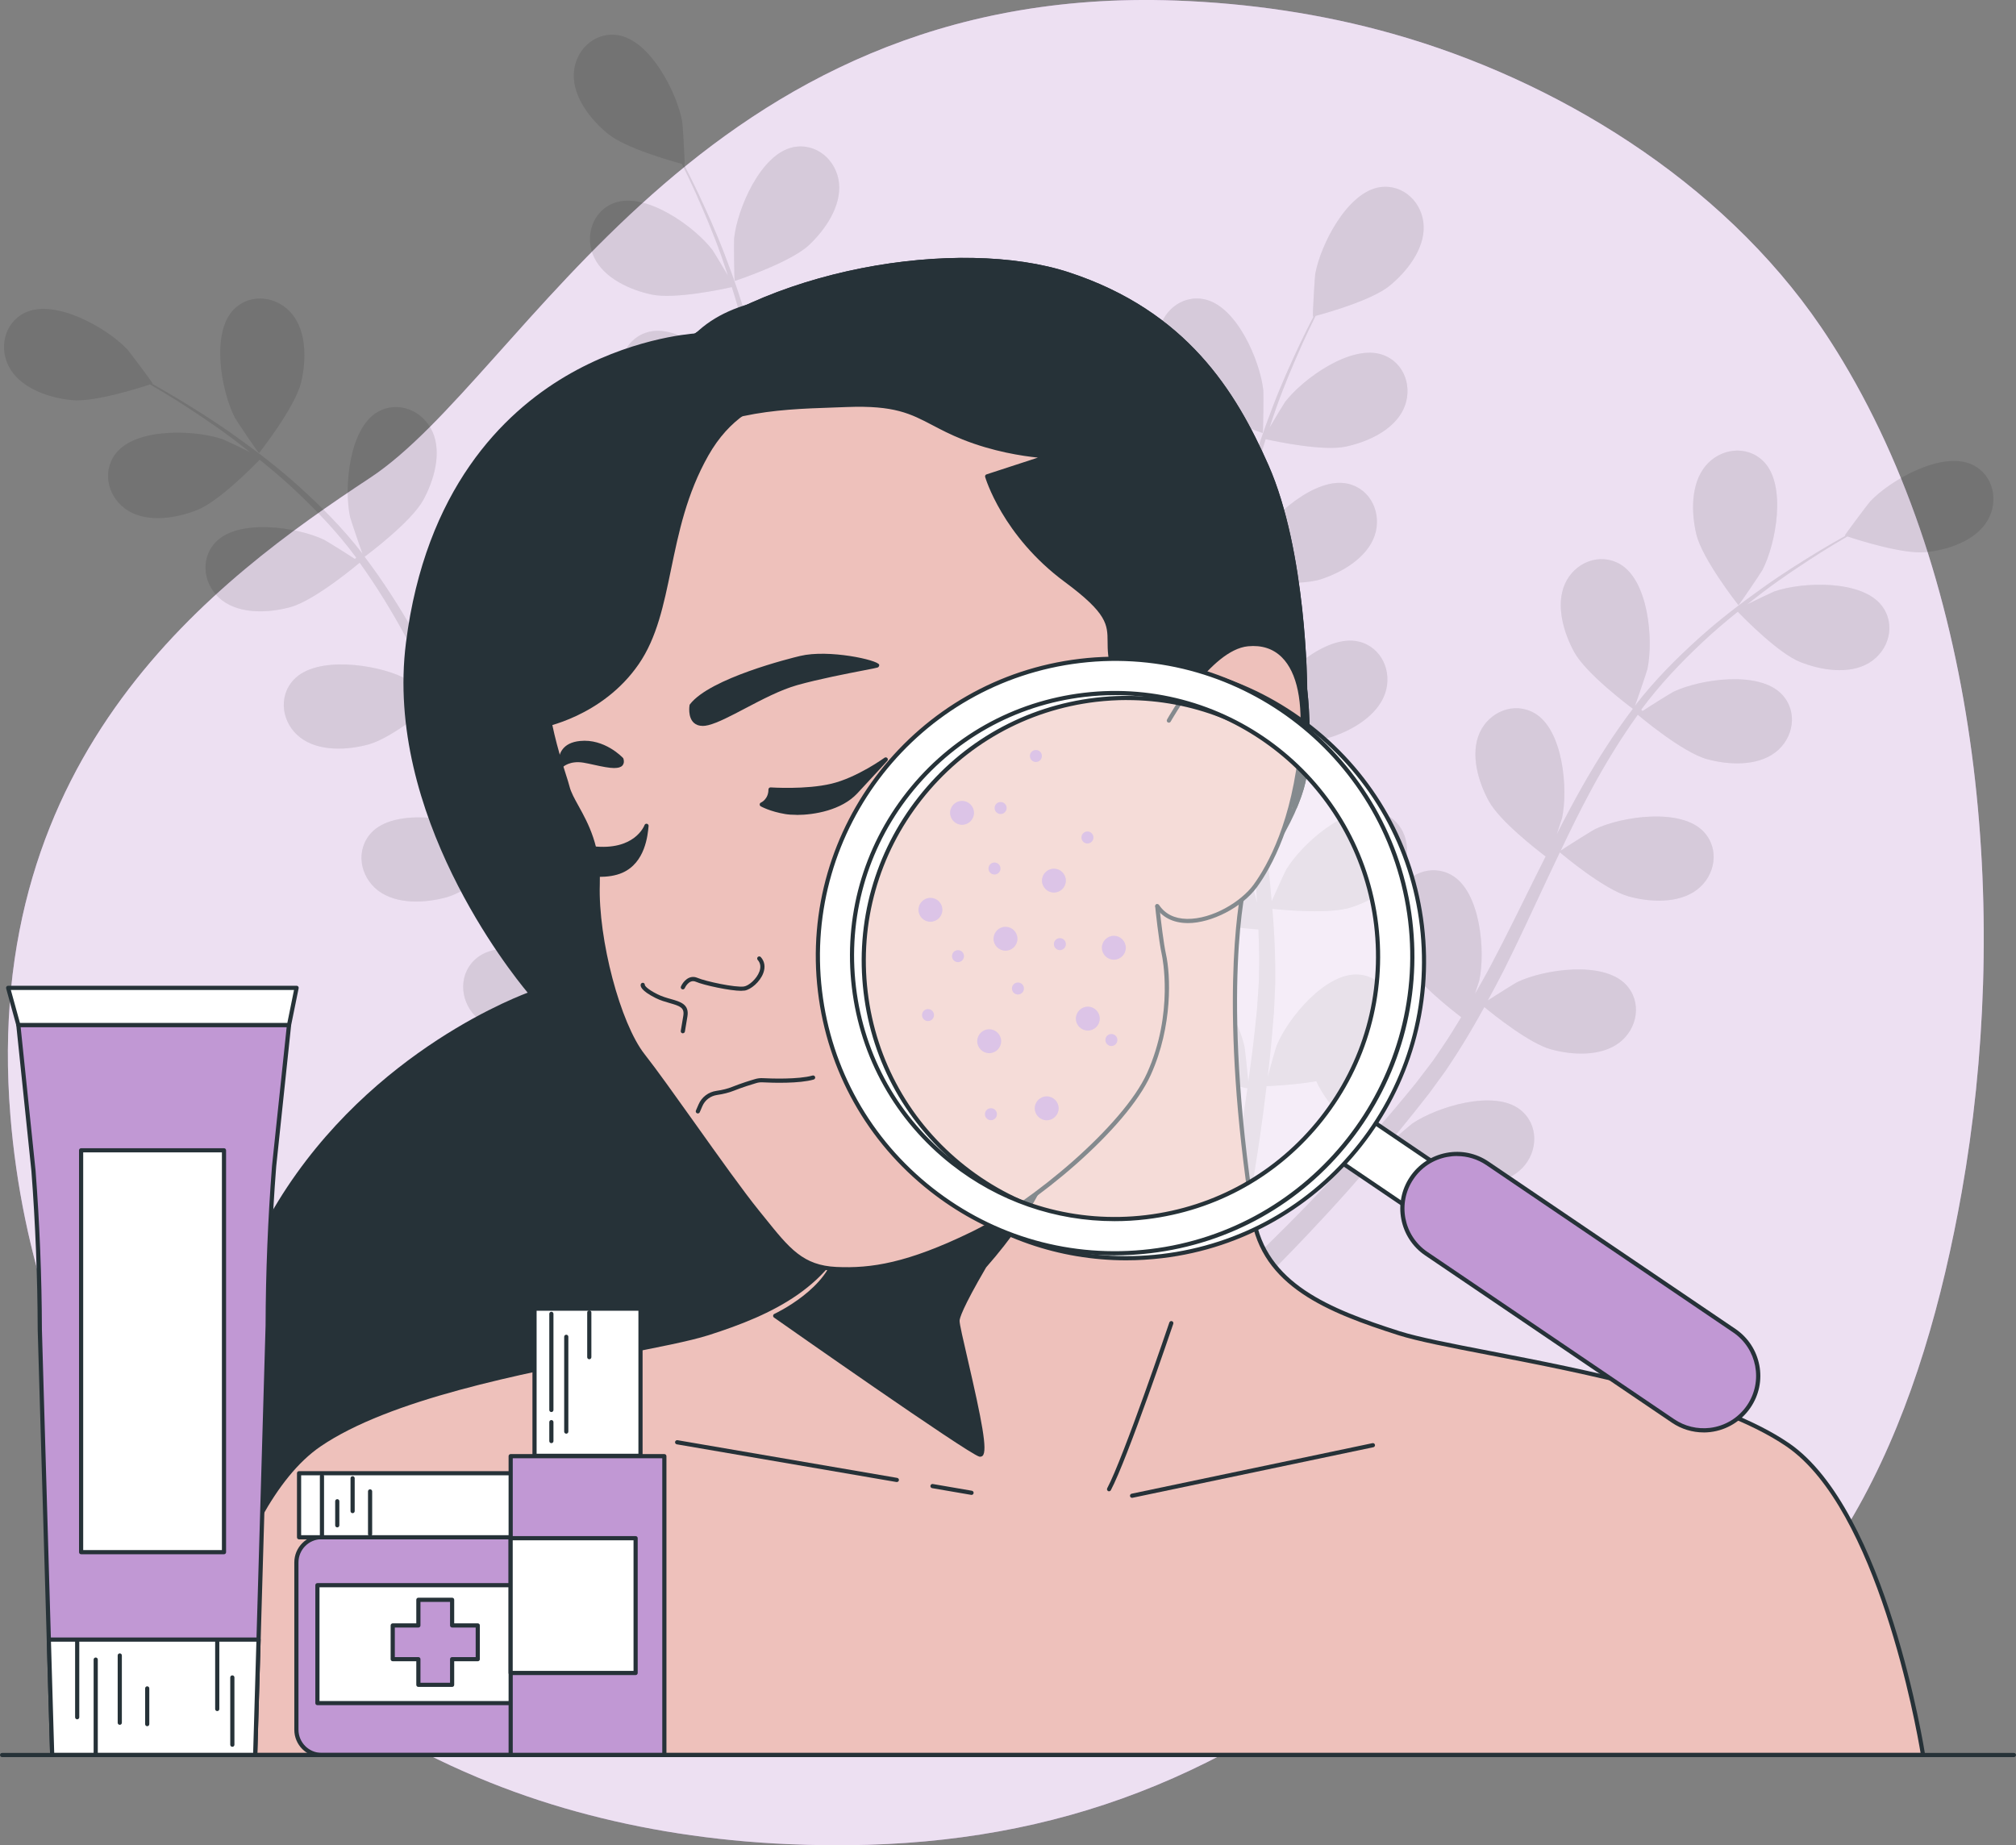 <?xml version="1.0" encoding="UTF-8"?><svg xmlns="http://www.w3.org/2000/svg" viewBox="0 0 483.4 442.48"><rect x="0" y="0" width="483.4" height="442.48" fill="#808080" stroke="none"/><g id="Background_Simple"><path d="m441.83,86.53c-1.66-2.76-3.38-5.47-5.19-8.12-24-35.26-63.95-59.4-102.77-70.33-17.01-4.8-34.47-7.31-51.9-7.95C167.62-4.02,125.62,90.26,88.78,114.56,51.94,138.87-4.6,180.39,2.5,267.61c5.38,66.32,43.11,129.73,112.01,158.58,7.59,3.19,15.56,5.96,23.91,8.25,15.53,4.27,32.36,6.96,50.5,7.76,52.09,2.32,94.39-10.24,135.76-41.86,9.62-7.35,19.18-15.64,31.66-16.55,9.07-.66,17.67,2.6,8.19,11.37-11.14,10.3,1.71,30.57,30.01,16.49,47.25-23.52,66.69-74.26,75.85-125.85,11.24-63.33,5.79-142.09-28.56-199.27Z" fill="#c198d4" stroke-width="0"/><path d="m441.83,86.53c-1.66-2.76-3.38-5.47-5.19-8.12-24-35.26-63.95-59.4-102.77-70.33-17.01-4.8-34.47-7.31-51.9-7.95C167.62-4.02,125.62,90.26,88.78,114.56,51.94,138.87-4.6,180.39,2.5,267.61c5.38,66.32,43.11,129.73,112.01,158.58,7.59,3.19,15.56,5.96,23.91,8.25,15.53,4.27,32.36,6.96,50.5,7.76,52.09,2.32,94.39-10.24,135.76-41.86,9.62-7.35,19.18-15.64,31.66-16.55,9.07-.66,17.67,2.6,8.19,11.37-11.14,10.3,1.71,30.57,30.01,16.49,47.25-23.52,66.69-74.26,75.85-125.85,11.24-63.33,5.79-142.09-28.56-199.27Z" fill="#fff" opacity=".7" stroke-width="0"/></g><g id="Plants"><g opacity=".1"><path d="m416.84,145.1c.09.11,5.48-7.89,5.76-8.43,3.26-6.29,5.86-20.37.28-26.01-4.03-4.06-10.45-3.16-13.94,1.08-3.56,4.33-3.42,11.23-2.19,16.38,1.45,6.05,10.09,16.98,10.1,16.99Z" stroke-width="0"/><path d="m284.97,95.23c4.54,4.24,17.79,8.59,17.8,8.6.14.04.22-9.6.15-10.21-.75-7.05-6.35-20.23-14.12-21.85-5.6-1.17-10.46,3.13-11.03,8.59-.58,5.57,3.34,11.25,7.21,14.87Z" stroke-width="0"/><path d="m276.05,134.89c5.28,2.78,18.21,3.53,19.24,3.58-.47,7.22-.37,14.66.16,22.19.29,4.3.72,8.63,1.21,12.96-.52-1.95-.99-3.68-1.08-3.92-2.59-6.6-11.47-17.83-19.39-17.34-5.71.35-9.26,5.78-8.37,11.2.91,5.53,6.19,9.97,10.88,12.44,4.75,2.5,15.76,3.36,18.68,3.55.2,1.66.39,3.32.6,4.98,1.01,7.96,2.04,15.9,2.82,23.72.28,2.76.45,5.48.63,8.2-.46-1.73-.86-3.18-.95-3.39-2.59-6.6-11.46-17.83-19.39-17.34-5.71.35-9.26,5.78-8.37,11.2.91,5.53,6.19,9.97,10.88,12.44,4.54,2.39,14.69,3.27,18.15,3.51.1,2.8.21,5.6.18,8.31-.06,1.85,0,3.64-.16,5.5-.12,1.84-.25,3.67-.37,5.47-.36,3.47-.72,7.05-1.16,10.43-.29,2.35-.61,4.58-.92,6.84-.24-2.75-.83-8.11-.93-8.55-1.56-6.92-8.63-19.37-16.54-20.08-5.7-.51-10.03,4.31-9.97,9.8.06,5.6,4.61,10.8,8.87,13.95,4.69,3.46,16.85,6.11,18.37,6.43-.53,3.72-1.08,7.34-1.66,10.75-1.96,11.78-4.05,21.52-5.6,28.31l5.08,1.79c.04-.21.08-.39.13-.6,1.42-6.91,3.32-16.81,5.05-28.78.56-3.78,1.07-7.83,1.57-11.99,1-.04,6.67-.29,11.94-1.19,2.36,5.5,10.46,13.83,11.52,14.9-2.5,2.81-4.95,5.52-7.31,8.05-8.14,8.75-15.26,15.72-20.3,20.54l5.57,1.97c4.82-4.85,11.12-11.39,18.21-19.34,2.55-2.85,5.21-5.94,7.92-9.14,1.3.79,12,7.21,17.8,7.89,5.26.62,12.13-.05,16.01-4.09,3.8-3.96,3.95-10.45-.56-13.97-6.25-4.89-19.93-.66-25.8,3.31-.35.23-3.82,3.2-5.98,5.1,1.1-1.31,2.18-2.58,3.3-3.94,2.22-2.69,4.36-5.43,6.68-8.38,1.07-1.46,2.14-2.94,3.23-4.43,1.11-1.46,2.1-3.14,3.17-4.71,2.4-3.71,4.65-7.59,6.82-11.54,2.36,1.94,10.83,8.71,15.95,10.13,5.1,1.41,12,1.79,16.45-1.62,4.36-3.34,5.48-9.73,1.56-13.89-5.44-5.78-19.6-3.67-26.01-.63-.4.19-4.75,2.89-7.11,4.42,1.29-2.39,2.59-4.77,3.82-7.22,3.55-7.1,6.91-14.39,10.3-21.65,1.04-2.23,2.1-4.43,3.15-6.64.83.7,10.72,8.97,16.47,10.56,5.1,1.41,12,1.79,16.45-1.62,4.36-3.34,5.48-9.73,1.56-13.89-5.44-5.78-19.6-3.67-26.01-.63-.48.23-6.74,4.12-8.28,5.19,2.32-4.87,4.68-9.7,7.2-14.36,3.47-6.44,7.22-12.57,11.3-18.24.39.33,10.67,9,16.55,10.63,5.1,1.41,12,1.79,16.45-1.62,4.36-3.34,5.48-9.73,1.56-13.89-5.44-5.78-19.6-3.67-26.01-.63-.42.2-5.19,3.16-7.42,4.62-.17-.18-.14-.15-.31-.33,4.44-6.02,9.5-11.29,14.49-15.99,2.88-2.73,5.79-5.18,8.67-7.49,1.75,1.81,9.84,10.01,14.97,12.05,4.92,1.96,11.73,3.1,16.52.2,4.7-2.84,6.52-9.07,3.08-13.64-4.77-6.35-19.08-5.8-25.78-3.49-.36.13-3.93,1.82-6.5,3.09,1.32-1.03,2.66-2.11,3.94-3.07,4.8-3.61,9.41-6.62,13.52-9.25,2.35-1.48,4.5-2.77,6.53-3.95,2.65.88,13.35,4.3,18.75,3.77,5.27-.52,11.84-2.66,14.76-7.44,2.86-4.68,1.6-11.05-3.55-13.52-7.16-3.43-19.61,3.64-24.49,8.79-.42.45-6.21,8.16-6.08,8.2,0,0,.13.04.16.05-1.97,1.1-4.08,2.3-6.35,3.67-4.17,2.55-8.87,5.46-13.76,8.98-4.9,3.5-10.13,7.45-15.26,12.1-5.15,4.66-10.33,9.81-14.97,15.82-.05.07-.1.15-.15.21.81-2.18,2.88-8.35,2.99-8.84,1.48-6.93.28-21.2-6.6-25.16-4.96-2.85-10.92-.29-13.16,4.72-2.29,5.11-.34,11.73,2.21,16.38,2.87,5.23,13.24,12.99,14.07,13.6-4.37,5.76-8.39,12.03-12.11,18.59-2.13,3.75-4.16,7.6-6.14,11.48.64-1.91,1.2-3.62,1.26-3.86,1.48-6.93.28-21.2-6.6-25.16-4.96-2.85-10.92-.29-13.16,4.72-2.29,5.11-.34,11.73,2.21,16.38,2.59,4.71,11.29,11.5,13.62,13.26-.75,1.5-1.51,2.98-2.25,4.48-3.55,7.19-7.07,14.39-10.73,21.34-1.29,2.45-2.65,4.82-4,7.19.57-1.69,1.03-3.13,1.08-3.35,1.48-6.93.28-21.2-6.6-25.16-4.96-2.86-10.92-.29-13.16,4.72-2.29,5.11-.34,11.74,2.21,16.38,2.47,4.5,10.45,10.83,13.21,12.94-1.46,2.39-2.91,4.78-4.44,7.03-1.07,1.51-2,3.04-3.16,4.5-1.12,1.47-2.23,2.92-3.33,4.36-2.22,2.69-4.49,5.49-6.72,8.06-1.54,1.8-3.03,3.49-4.54,5.19,1.31-2.42,3.78-7.22,3.94-7.65,1.67-4.4,2.65-12.18,1.3-18.36.25-.65.44-1.32.57-2,.98-5.4-2.47-10.89-8.18-11.34-7.91-.63-16.99,10.44-19.69,17-.16.39-1.42,4.77-2.17,7.56.19-1.7.4-3.35.57-5.11.37-3.47.64-6.94.95-10.67.08-1.81.17-3.63.25-5.48.12-1.83.02-3.77.04-5.68-.05-4.42-.31-8.89-.68-13.39,3.04.32,13.84,1.3,18.9-.35,5.03-1.64,10.99-5.13,12.82-10.42,1.79-5.19-.79-11.14-6.36-12.45-7.73-1.82-18.38,7.75-22.04,13.82-.23.38-2.37,5.03-3.49,7.61-.24-2.71-.47-5.4-.8-8.13-.96-7.87-2.17-15.81-3.35-23.74-.36-2.43-.69-4.85-1.03-7.28,1.08.12,13.89,1.56,19.56-.28,5.03-1.64,10.99-5.13,12.82-10.42,1.79-5.19-.79-11.14-6.36-12.45-7.73-1.82-18.38,7.75-22.04,13.82-.28.46-3.34,7.15-4.04,8.89-.75-5.34-1.45-10.67-1.92-15.95-.66-7.29-.91-14.47-.64-21.45.5.06,13.87,1.62,19.67-.27,5.03-1.64,10.99-5.13,12.82-10.42,1.79-5.19-.79-11.14-6.36-12.45-7.73-1.82-18.38,7.75-22.04,13.82-.24.4-2.59,5.5-3.64,7.95-.24-.06-.2-.05-.44-.1.38-7.47,1.7-14.66,3.26-21.34.9-3.86,1.97-7.51,3.09-11.03,2.46.55,13.73,2.92,19.14,1.8,5.18-1.08,11.49-3.89,13.89-8.95,2.35-4.96.43-11.16-4.96-13.07-7.48-2.66-19.11,5.69-23.42,11.31-.23.31-2.27,3.68-3.72,6.16.53-1.58,1.05-3.22,1.59-4.73,2.01-5.66,4.2-10.71,6.18-15.18,1.14-2.53,2.23-4.79,3.27-6.9,2.69-.72,13.51-3.77,17.72-7.2,4.11-3.34,8.41-8.75,8.2-14.35-.2-5.48-4.76-10.1-10.42-9.32-7.86,1.09-14.34,13.85-15.58,20.84-.11.6-.68,10.23-.54,10.19,0,0,.13-.03.16-.04-1.04,2.01-2.13,4.17-3.27,6.56-2.08,4.43-4.38,9.45-6.53,15.09-2.15,5.63-4.34,11.8-6.05,18.51-1.73,6.72-3.2,13.88-3.76,21.46,0,.09,0,.18,0,.26-.52-2.27-2.2-8.55-2.38-9.02-2.59-6.6-11.46-17.83-19.39-17.34-5.71.35-9.26,5.78-8.37,11.2.91,5.53,6.19,9.97,10.88,12.44Z" stroke-width="0"/><path d="m284.97,95.23c4.54,4.24,17.79,8.59,17.8,8.6.14.04.22-9.6.15-10.21-.75-7.05-6.35-20.23-14.12-21.85-5.6-1.17-10.46,3.13-11.03,8.59-.58,5.57,3.34,11.25,7.21,14.87Z" opacity=".3" stroke-width="0"/><path d="m416.84,145.1c.09.11,5.48-7.89,5.76-8.43,3.26-6.29,5.86-20.37.28-26.01-4.03-4.06-10.45-3.16-13.94,1.08-3.56,4.33-3.42,11.23-2.19,16.38,1.45,6.05,10.09,16.98,10.1,16.99Z" opacity=".3" stroke-width="0"/><path d="m276.05,134.89c5.28,2.78,18.21,3.53,19.24,3.58-.47,7.22-.37,14.66.16,22.19.29,4.3.72,8.63,1.21,12.96-.52-1.95-.99-3.68-1.08-3.92-2.59-6.6-11.47-17.83-19.39-17.34-5.71.35-9.26,5.78-8.37,11.2.91,5.53,6.19,9.97,10.88,12.44,4.75,2.5,15.76,3.36,18.68,3.55.2,1.66.39,3.32.6,4.98,1.01,7.96,2.04,15.9,2.82,23.72.28,2.76.45,5.48.63,8.2-.46-1.73-.86-3.18-.95-3.39-2.59-6.6-11.46-17.83-19.39-17.34-5.71.35-9.26,5.78-8.37,11.2.91,5.53,6.19,9.97,10.88,12.44,4.54,2.39,14.69,3.27,18.15,3.51.1,2.8.21,5.6.18,8.31-.06,1.85,0,3.64-.16,5.5-.12,1.84-.25,3.67-.37,5.47-.36,3.47-.72,7.05-1.16,10.43-.29,2.35-.61,4.58-.92,6.84-.24-2.75-.83-8.11-.93-8.55-1.56-6.92-8.63-19.37-16.54-20.08-5.7-.51-10.03,4.31-9.97,9.8.06,5.6,4.61,10.8,8.87,13.95,4.69,3.46,16.85,6.11,18.37,6.43-.53,3.72-1.08,7.34-1.66,10.75-1.96,11.78-4.05,21.52-5.6,28.31l5.08,1.79c.04-.21.08-.39.13-.6,1.42-6.91,3.32-16.81,5.05-28.78.56-3.78,1.07-7.83,1.57-11.99,1-.04,6.67-.29,11.94-1.19,2.36,5.5,10.46,13.83,11.52,14.9-2.5,2.81-4.95,5.52-7.31,8.05-8.14,8.75-15.26,15.72-20.3,20.54l5.57,1.97c4.82-4.85,11.12-11.39,18.21-19.34,2.55-2.85,5.21-5.94,7.92-9.14,1.3.79,12,7.21,17.8,7.89,5.26.62,12.13-.05,16.01-4.09,3.8-3.96,3.95-10.45-.56-13.97-6.25-4.89-19.93-.66-25.8,3.31-.35.23-3.82,3.2-5.98,5.1,1.1-1.31,2.18-2.58,3.3-3.94,2.22-2.69,4.36-5.43,6.68-8.38,1.07-1.46,2.14-2.94,3.23-4.43,1.11-1.46,2.1-3.14,3.17-4.71,2.4-3.71,4.65-7.59,6.82-11.54,2.36,1.94,10.83,8.71,15.95,10.13,5.1,1.41,12,1.79,16.45-1.62,4.36-3.34,5.48-9.73,1.56-13.89-5.44-5.78-19.6-3.67-26.01-.63-.4.19-4.75,2.89-7.11,4.42,1.29-2.39,2.59-4.77,3.82-7.22,3.55-7.1,6.91-14.39,10.3-21.65,1.04-2.23,2.1-4.43,3.15-6.64.83.7,10.72,8.97,16.47,10.56,5.1,1.41,12,1.79,16.45-1.62,4.36-3.34,5.48-9.73,1.56-13.89-5.44-5.78-19.6-3.67-26.01-.63-.48.23-6.74,4.12-8.28,5.19,2.32-4.87,4.68-9.7,7.2-14.36,3.47-6.44,7.22-12.57,11.3-18.24.39.33,10.67,9,16.55,10.63,5.1,1.41,12,1.79,16.45-1.62,4.36-3.34,5.48-9.73,1.56-13.89-5.44-5.78-19.6-3.67-26.01-.63-.42.2-5.19,3.16-7.42,4.62-.17-.18-.14-.15-.31-.33,4.44-6.02,9.5-11.29,14.49-15.99,2.88-2.73,5.79-5.18,8.67-7.49,1.75,1.81,9.84,10.01,14.97,12.05,4.92,1.96,11.73,3.1,16.52.2,4.7-2.84,6.52-9.07,3.08-13.64-4.77-6.35-19.08-5.8-25.78-3.49-.36.13-3.93,1.82-6.5,3.09,1.32-1.03,2.66-2.11,3.94-3.07,4.8-3.61,9.41-6.62,13.52-9.25,2.35-1.48,4.5-2.77,6.53-3.95,2.65.88,13.35,4.3,18.75,3.77,5.27-.52,11.84-2.66,14.76-7.44,2.86-4.68,1.6-11.05-3.55-13.52-7.16-3.43-19.61,3.64-24.49,8.79-.42.45-6.21,8.16-6.08,8.2,0,0,.13.04.16.05-1.97,1.1-4.08,2.3-6.35,3.67-4.17,2.55-8.87,5.46-13.76,8.98-4.9,3.5-10.13,7.45-15.26,12.1-5.15,4.66-10.33,9.81-14.97,15.82-.05.07-.1.15-.15.21.81-2.18,2.88-8.35,2.99-8.84,1.48-6.93.28-21.2-6.6-25.16-4.96-2.85-10.92-.29-13.16,4.72-2.29,5.11-.34,11.73,2.21,16.38,2.87,5.23,13.24,12.99,14.07,13.6-4.37,5.76-8.39,12.03-12.11,18.59-2.13,3.75-4.16,7.6-6.14,11.48.64-1.91,1.2-3.62,1.26-3.86,1.48-6.93.28-21.2-6.6-25.16-4.96-2.85-10.92-.29-13.16,4.72-2.29,5.11-.34,11.73,2.21,16.38,2.59,4.71,11.29,11.5,13.62,13.26-.75,1.5-1.51,2.98-2.25,4.48-3.55,7.19-7.07,14.39-10.73,21.34-1.29,2.45-2.65,4.82-4,7.19.57-1.69,1.03-3.13,1.08-3.35,1.48-6.93.28-21.2-6.6-25.16-4.96-2.86-10.92-.29-13.16,4.72-2.29,5.11-.34,11.74,2.21,16.38,2.47,4.5,10.45,10.83,13.21,12.94-1.46,2.39-2.91,4.78-4.44,7.03-1.07,1.51-2,3.04-3.16,4.5-1.12,1.47-2.23,2.92-3.33,4.36-2.22,2.69-4.49,5.49-6.72,8.06-1.54,1.8-3.03,3.49-4.54,5.19,1.31-2.42,3.78-7.22,3.94-7.65,1.67-4.4,2.65-12.18,1.3-18.36.25-.65.44-1.32.57-2,.98-5.4-2.47-10.89-8.18-11.34-7.91-.63-16.99,10.44-19.69,17-.16.39-1.42,4.77-2.17,7.56.19-1.7.4-3.35.57-5.11.37-3.47.64-6.94.95-10.67.08-1.81.17-3.63.25-5.48.12-1.83.02-3.77.04-5.68-.05-4.42-.31-8.89-.68-13.39,3.04.32,13.84,1.3,18.9-.35,5.03-1.64,10.99-5.13,12.82-10.42,1.79-5.19-.79-11.14-6.36-12.45-7.73-1.82-18.38,7.75-22.04,13.82-.23.38-2.37,5.03-3.49,7.61-.24-2.71-.47-5.4-.8-8.13-.96-7.87-2.17-15.81-3.35-23.74-.36-2.43-.69-4.85-1.03-7.28,1.08.12,13.89,1.56,19.56-.28,5.03-1.64,10.99-5.13,12.82-10.42,1.79-5.19-.79-11.14-6.36-12.45-7.73-1.82-18.38,7.75-22.04,13.82-.28.46-3.34,7.15-4.04,8.89-.75-5.34-1.45-10.67-1.92-15.95-.66-7.29-.91-14.47-.64-21.45.5.06,13.87,1.62,19.67-.27,5.03-1.64,10.99-5.13,12.82-10.42,1.79-5.19-.79-11.14-6.36-12.45-7.73-1.82-18.38,7.75-22.04,13.82-.24.4-2.59,5.5-3.64,7.95-.24-.06-.2-.05-.44-.1.38-7.47,1.7-14.66,3.26-21.34.9-3.86,1.97-7.51,3.09-11.03,2.46.55,13.73,2.92,19.14,1.8,5.18-1.08,11.49-3.89,13.89-8.95,2.35-4.96.43-11.16-4.96-13.07-7.48-2.66-19.11,5.69-23.42,11.31-.23.31-2.27,3.68-3.72,6.16.53-1.58,1.05-3.22,1.59-4.73,2.01-5.66,4.2-10.71,6.18-15.18,1.14-2.53,2.23-4.79,3.27-6.9,2.69-.72,13.51-3.77,17.72-7.2,4.11-3.34,8.41-8.75,8.2-14.35-.2-5.48-4.76-10.1-10.42-9.32-7.86,1.09-14.34,13.85-15.58,20.84-.11.6-.68,10.23-.54,10.19,0,0,.13-.03.16-.04-1.04,2.01-2.13,4.17-3.27,6.56-2.08,4.43-4.38,9.45-6.53,15.09-2.15,5.63-4.34,11.8-6.05,18.51-1.73,6.72-3.2,13.88-3.76,21.46,0,.09,0,.18,0,.26-.52-2.27-2.2-8.55-2.38-9.02-2.59-6.6-11.46-17.83-19.39-17.34-5.71.35-9.26,5.78-8.37,11.2.91,5.53,6.19,9.97,10.88,12.44Z" opacity=".3" stroke-width="0"/></g><g opacity=".1"><path d="m62.11,108.64c-.09.11-5.48-7.89-5.76-8.43-3.26-6.29-5.86-20.37-.28-26.01,4.03-4.06,10.45-3.16,13.94,1.08,3.56,4.33,3.42,11.23,2.19,16.38-1.45,6.05-10.09,16.98-10.1,16.99Z" stroke-width="0"/><path d="m193.98,58.77c-4.54,4.24-17.79,8.59-17.8,8.6-.14.04-.22-9.6-.15-10.21.75-7.05,6.35-20.23,14.12-21.85,5.6-1.17,10.46,3.13,11.03,8.59.58,5.57-3.34,11.25-7.21,14.87Z" stroke-width="0"/><path d="m202.9,98.43c-5.28,2.78-18.21,3.53-19.24,3.58.47,7.22.36,14.66-.16,22.19-.29,4.3-.72,8.63-1.21,12.96.52-1.95.99-3.68,1.08-3.92,2.59-6.6,11.47-17.83,19.39-17.34,5.71.35,9.26,5.78,8.37,11.2-.91,5.53-6.19,9.97-10.88,12.44-4.75,2.5-15.76,3.36-18.68,3.55-.2,1.66-.39,3.32-.6,4.98-1.01,7.96-2.04,15.9-2.82,23.72-.28,2.76-.45,5.48-.63,8.2.46-1.73.86-3.18.95-3.39,2.59-6.6,11.46-17.83,19.39-17.34,5.71.35,9.26,5.78,8.37,11.2-.91,5.53-6.19,9.97-10.88,12.44-4.54,2.39-14.69,3.27-18.15,3.51-.1,2.8-.21,5.6-.18,8.31.06,1.85,0,3.64.16,5.5.12,1.84.25,3.67.37,5.47.36,3.47.72,7.05,1.16,10.43.29,2.35.61,4.58.92,6.84.24-2.75.83-8.11.93-8.55,1.56-6.92,8.63-19.37,16.54-20.08,5.7-.51,10.03,4.31,9.97,9.8-.06,5.6-4.61,10.8-8.87,13.95-4.69,3.46-16.85,6.11-18.37,6.43.53,3.72,1.08,7.34,1.66,10.75,1.96,11.78,4.05,21.52,5.6,28.31l-5.08,1.79c-.04-.21-.08-.39-.13-.6-1.42-6.91-3.32-16.81-5.05-28.78-.56-3.78-1.07-7.83-1.57-11.99-1-.04-6.67-.29-11.94-1.19-2.36,5.5-10.46,13.83-11.52,14.9,2.5,2.81,4.95,5.52,7.31,8.05,8.14,8.75,15.26,15.72,20.3,20.54l-5.57,1.97c-4.82-4.85-11.12-11.39-18.21-19.34-2.55-2.85-5.21-5.94-7.92-9.14-1.3.79-12,7.21-17.8,7.89-5.26.62-12.13-.05-16.01-4.09-3.8-3.96-3.95-10.45.56-13.97,6.25-4.89,19.93-.66,25.8,3.31.35.23,3.82,3.2,5.98,5.1-1.1-1.31-2.18-2.58-3.3-3.94-2.22-2.69-4.36-5.43-6.68-8.38-1.07-1.46-2.14-2.94-3.23-4.43-1.11-1.46-2.1-3.14-3.17-4.71-2.4-3.71-4.65-7.59-6.82-11.54-2.36,1.94-10.83,8.71-15.95,10.13-5.1,1.41-12,1.79-16.45-1.62-4.36-3.34-5.48-9.73-1.56-13.89,5.44-5.78,19.6-3.67,26.01-.63.4.19,4.75,2.89,7.11,4.42-1.29-2.39-2.59-4.77-3.82-7.22-3.55-7.1-6.91-14.39-10.3-21.65-1.04-2.23-2.1-4.43-3.15-6.64-.83.7-10.72,8.97-16.47,10.56-5.1,1.41-12,1.79-16.45-1.62-4.36-3.34-5.48-9.73-1.56-13.89,5.44-5.78,19.6-3.67,26.01-.63.48.23,6.74,4.12,8.28,5.19-2.32-4.87-4.68-9.7-7.2-14.36-3.47-6.44-7.22-12.57-11.3-18.24-.39.33-10.67,9-16.55,10.63-5.1,1.41-12,1.79-16.45-1.62-4.36-3.34-5.48-9.73-1.56-13.89,5.44-5.78,19.6-3.67,26.01-.63.42.2,5.19,3.16,7.42,4.62.17-.18.14-.15.31-.33-4.44-6.02-9.5-11.29-14.49-15.99-2.88-2.73-5.79-5.18-8.67-7.49-1.75,1.81-9.84,10.01-14.97,12.05-4.92,1.96-11.73,3.1-16.52.2-4.7-2.84-6.52-9.07-3.08-13.64,4.77-6.35,19.08-5.8,25.78-3.49.36.13,3.93,1.82,6.5,3.09-1.32-1.03-2.66-2.11-3.94-3.07-4.8-3.61-9.41-6.62-13.52-9.25-2.35-1.48-4.5-2.77-6.53-3.95-2.65.88-13.35,4.3-18.75,3.77-5.27-.52-11.84-2.66-14.76-7.44-2.86-4.68-1.6-11.05,3.55-13.52,7.16-3.43,19.61,3.64,24.49,8.79.42.45,6.21,8.16,6.08,8.2,0,0-.13.04-.16.05,1.97,1.1,4.08,2.31,6.35,3.67,4.18,2.55,8.87,5.46,13.77,8.98,4.9,3.5,10.13,7.45,15.26,12.1,5.15,4.66,10.33,9.81,14.97,15.82.05.07.1.15.15.21-.81-2.18-2.88-8.35-2.99-8.84-1.48-6.93-.28-21.2,6.6-25.16,4.96-2.85,10.92-.29,13.16,4.72,2.29,5.11.34,11.73-2.21,16.38-2.87,5.23-13.24,12.99-14.07,13.6,4.37,5.76,8.39,12.03,12.11,18.59,2.13,3.75,4.16,7.6,6.14,11.48-.64-1.91-1.2-3.62-1.26-3.86-1.48-6.93-.28-21.2,6.6-25.16,4.96-2.85,10.92-.29,13.16,4.72,2.29,5.11.34,11.73-2.21,16.38-2.59,4.71-11.29,11.5-13.62,13.26.75,1.5,1.51,2.98,2.25,4.48,3.55,7.19,7.07,14.39,10.73,21.34,1.29,2.45,2.65,4.82,4,7.19-.57-1.69-1.03-3.13-1.08-3.35-1.48-6.93-.28-21.2,6.6-25.16,4.96-2.86,10.92-.29,13.16,4.72,2.29,5.11.34,11.74-2.21,16.38-2.47,4.5-10.45,10.83-13.21,12.94,1.46,2.39,2.91,4.78,4.44,7.03,1.07,1.51,2,3.04,3.16,4.5,1.12,1.47,2.23,2.92,3.33,4.36,2.22,2.69,4.49,5.49,6.72,8.06,1.54,1.8,3.03,3.49,4.54,5.19-1.31-2.42-3.78-7.22-3.94-7.65-1.67-4.4-2.65-12.18-1.3-18.36-.25-.65-.44-1.32-.57-2-.98-5.4,2.47-10.89,8.18-11.34,7.91-.63,16.99,10.44,19.69,17,.16.39,1.42,4.77,2.17,7.56-.19-1.7-.4-3.35-.57-5.11-.37-3.47-.64-6.94-.95-10.67-.08-1.81-.17-3.63-.25-5.48-.12-1.83-.02-3.77-.04-5.68.05-4.42.31-8.89.68-13.39-3.04.32-13.84,1.3-18.9-.35-5.03-1.64-10.99-5.13-12.82-10.42-1.79-5.19.79-11.14,6.36-12.45,7.73-1.82,18.38,7.75,22.04,13.82.23.38,2.37,5.03,3.49,7.61.24-2.71.47-5.4.8-8.13.96-7.87,2.17-15.81,3.35-23.74.36-2.43.69-4.85,1.03-7.28-1.08.12-13.89,1.56-19.56-.28-5.03-1.64-10.99-5.13-12.82-10.42-1.79-5.19.79-11.14,6.36-12.45,7.73-1.82,18.38,7.75,22.04,13.82.28.46,3.34,7.15,4.04,8.89.75-5.34,1.45-10.67,1.92-15.95.66-7.29.91-14.47.64-21.45-.5.06-13.87,1.62-19.67-.27-5.03-1.64-10.99-5.13-12.82-10.42-1.79-5.19.79-11.14,6.36-12.45,7.73-1.82,18.38,7.75,22.04,13.82.24.4,2.59,5.5,3.64,7.95.24-.06.2-.05.44-.1-.38-7.47-1.7-14.66-3.26-21.34-.9-3.86-1.97-7.51-3.09-11.03-2.46.55-13.73,2.92-19.14,1.8-5.18-1.08-11.49-3.89-13.89-8.95-2.35-4.96-.43-11.16,4.96-13.07,7.48-2.66,19.11,5.69,23.42,11.31.23.31,2.27,3.68,3.72,6.16-.53-1.58-1.05-3.22-1.59-4.73-2.01-5.66-4.2-10.71-6.18-15.18-1.14-2.53-2.23-4.79-3.27-6.9-2.69-.72-13.51-3.77-17.72-7.2-4.11-3.34-8.41-8.75-8.2-14.35.2-5.48,4.76-10.1,10.42-9.32,7.86,1.09,14.35,13.85,15.58,20.84.11.6.68,10.23.54,10.19,0,0-.13-.03-.16-.04,1.04,2.01,2.13,4.17,3.27,6.56,2.08,4.43,4.38,9.45,6.53,15.09,2.15,5.63,4.34,11.8,6.05,18.51,1.73,6.72,3.2,13.88,3.76,21.46,0,.09,0,.18,0,.26.52-2.27,2.2-8.55,2.38-9.02,2.59-6.6,11.46-17.83,19.39-17.34,5.71.35,9.26,5.78,8.37,11.2-.91,5.53-6.19,9.97-10.88,12.44Z" stroke-width="0"/><path d="m193.98,58.77c-4.54,4.24-17.79,8.59-17.8,8.6-.14.04-.22-9.6-.15-10.21.75-7.05,6.35-20.23,14.12-21.85,5.6-1.17,10.46,3.13,11.03,8.59.58,5.57-3.34,11.25-7.21,14.87Z" opacity=".3" stroke-width="0"/><path d="m62.11,108.64c-.09.11-5.48-7.89-5.76-8.43-3.26-6.29-5.86-20.37-.28-26.01,4.03-4.06,10.45-3.16,13.94,1.08,3.56,4.33,3.42,11.23,2.19,16.38-1.45,6.05-10.09,16.98-10.1,16.99Z" opacity=".3" stroke-width="0"/><path d="m202.9,98.43c-5.28,2.78-18.21,3.53-19.24,3.58.47,7.22.36,14.66-.16,22.19-.29,4.3-.72,8.63-1.21,12.96.52-1.95.99-3.68,1.08-3.92,2.59-6.6,11.47-17.83,19.39-17.34,5.71.35,9.26,5.78,8.37,11.2-.91,5.53-6.19,9.97-10.88,12.44-4.75,2.5-15.76,3.36-18.68,3.55-.2,1.66-.39,3.32-.6,4.98-1.01,7.96-2.04,15.9-2.82,23.72-.28,2.76-.45,5.48-.63,8.2.46-1.73.86-3.18.95-3.39,2.59-6.6,11.46-17.83,19.39-17.34,5.71.35,9.26,5.78,8.37,11.2-.91,5.53-6.19,9.97-10.88,12.44-4.54,2.39-14.69,3.27-18.15,3.51-.1,2.8-.21,5.6-.18,8.31.06,1.85,0,3.64.16,5.5.12,1.84.25,3.67.37,5.47.36,3.47.72,7.05,1.16,10.43.29,2.35.61,4.58.92,6.84.24-2.75.83-8.11.93-8.55,1.56-6.92,8.63-19.37,16.54-20.08,5.7-.51,10.03,4.31,9.97,9.8-.06,5.6-4.61,10.8-8.87,13.95-4.69,3.46-16.85,6.11-18.37,6.43.53,3.72,1.08,7.34,1.66,10.75,1.96,11.78,4.05,21.52,5.6,28.31l-5.08,1.79c-.04-.21-.08-.39-.13-.6-1.42-6.91-3.32-16.81-5.05-28.78-.56-3.78-1.07-7.83-1.57-11.99-1-.04-6.67-.29-11.94-1.19-2.36,5.5-10.46,13.83-11.52,14.9,2.5,2.81,4.95,5.52,7.31,8.05,8.14,8.75,15.26,15.72,20.3,20.54l-5.57,1.97c-4.82-4.85-11.12-11.39-18.21-19.34-2.55-2.85-5.21-5.94-7.92-9.14-1.3.79-12,7.21-17.8,7.89-5.26.62-12.13-.05-16.01-4.09-3.8-3.96-3.95-10.45.56-13.97,6.25-4.89,19.93-.66,25.8,3.31.35.23,3.82,3.2,5.98,5.1-1.1-1.31-2.18-2.58-3.3-3.94-2.22-2.69-4.36-5.43-6.68-8.38-1.07-1.46-2.14-2.94-3.23-4.43-1.11-1.46-2.1-3.14-3.17-4.71-2.4-3.71-4.65-7.59-6.82-11.54-2.36,1.94-10.83,8.71-15.95,10.13-5.1,1.41-12,1.79-16.45-1.62-4.36-3.34-5.48-9.73-1.56-13.89,5.44-5.78,19.6-3.67,26.01-.63.4.19,4.75,2.89,7.11,4.42-1.29-2.39-2.59-4.77-3.82-7.22-3.55-7.1-6.91-14.39-10.3-21.65-1.04-2.23-2.1-4.43-3.15-6.64-.83.7-10.72,8.97-16.47,10.56-5.1,1.41-12,1.79-16.45-1.62-4.36-3.34-5.48-9.73-1.56-13.89,5.44-5.78,19.6-3.67,26.01-.63.48.23,6.74,4.12,8.28,5.19-2.32-4.87-4.68-9.7-7.2-14.36-3.47-6.44-7.22-12.57-11.3-18.24-.39.33-10.67,9-16.55,10.63-5.1,1.41-12,1.79-16.45-1.62-4.36-3.34-5.48-9.73-1.56-13.89,5.44-5.78,19.6-3.67,26.01-.63.42.2,5.19,3.16,7.42,4.62.17-.18.14-.15.31-.33-4.44-6.02-9.5-11.29-14.49-15.99-2.88-2.73-5.79-5.18-8.67-7.49-1.75,1.81-9.84,10.01-14.97,12.05-4.92,1.96-11.73,3.1-16.52.2-4.7-2.84-6.52-9.07-3.08-13.64,4.77-6.35,19.08-5.8,25.78-3.49.36.13,3.93,1.82,6.5,3.09-1.32-1.03-2.66-2.11-3.94-3.07-4.8-3.61-9.41-6.62-13.52-9.25-2.35-1.48-4.5-2.77-6.53-3.95-2.65.88-13.35,4.3-18.75,3.77-5.27-.52-11.84-2.66-14.76-7.44-2.86-4.68-1.6-11.05,3.55-13.52,7.16-3.43,19.61,3.64,24.49,8.79.42.45,6.21,8.16,6.08,8.2,0,0-.13.04-.16.05,1.97,1.1,4.08,2.31,6.35,3.67,4.18,2.55,8.87,5.46,13.77,8.98,4.9,3.5,10.13,7.45,15.26,12.1,5.15,4.66,10.33,9.81,14.97,15.82.05.07.1.15.15.21-.81-2.18-2.88-8.35-2.99-8.84-1.48-6.93-.28-21.2,6.6-25.16,4.96-2.85,10.92-.29,13.16,4.72,2.29,5.11.34,11.73-2.21,16.38-2.87,5.23-13.24,12.99-14.07,13.6,4.37,5.76,8.39,12.03,12.11,18.59,2.13,3.75,4.16,7.6,6.14,11.48-.64-1.91-1.2-3.62-1.26-3.86-1.48-6.93-.28-21.2,6.6-25.16,4.96-2.85,10.92-.29,13.16,4.72,2.29,5.11.34,11.73-2.21,16.38-2.59,4.71-11.29,11.5-13.62,13.26.75,1.5,1.51,2.98,2.25,4.48,3.55,7.19,7.07,14.39,10.73,21.34,1.29,2.45,2.65,4.82,4,7.19-.57-1.69-1.03-3.13-1.08-3.35-1.48-6.93-.28-21.2,6.6-25.16,4.96-2.86,10.92-.29,13.16,4.72,2.29,5.11.34,11.74-2.21,16.38-2.47,4.5-10.45,10.83-13.21,12.94,1.46,2.39,2.91,4.78,4.44,7.03,1.07,1.51,2,3.04,3.16,4.5,1.12,1.47,2.23,2.92,3.33,4.36,2.22,2.69,4.49,5.49,6.72,8.06,1.54,1.8,3.03,3.49,4.54,5.19-1.31-2.42-3.78-7.22-3.94-7.65-1.67-4.4-2.65-12.18-1.3-18.36-.25-.65-.44-1.32-.57-2-.98-5.4,2.47-10.89,8.18-11.34,7.91-.63,16.99,10.44,19.69,17,.16.39,1.42,4.77,2.17,7.56-.19-1.7-.4-3.35-.57-5.11-.37-3.47-.64-6.94-.95-10.67-.08-1.81-.17-3.63-.25-5.48-.12-1.83-.02-3.77-.04-5.68.05-4.42.31-8.89.68-13.39-3.04.32-13.84,1.3-18.9-.35-5.03-1.64-10.99-5.13-12.82-10.42-1.79-5.19.79-11.14,6.36-12.45,7.73-1.82,18.38,7.75,22.04,13.82.23.38,2.37,5.03,3.49,7.61.24-2.71.47-5.4.8-8.13.96-7.87,2.17-15.81,3.35-23.74.36-2.43.69-4.85,1.03-7.28-1.08.12-13.89,1.56-19.56-.28-5.03-1.64-10.99-5.13-12.82-10.42-1.79-5.19.79-11.14,6.36-12.45,7.73-1.82,18.38,7.75,22.04,13.82.28.46,3.34,7.15,4.04,8.89.75-5.34,1.45-10.67,1.92-15.95.66-7.29.91-14.47.64-21.45-.5.06-13.87,1.62-19.67-.27-5.03-1.64-10.99-5.13-12.82-10.42-1.79-5.19.79-11.14,6.36-12.45,7.73-1.82,18.38,7.75,22.04,13.82.24.4,2.59,5.5,3.64,7.95.24-.06.2-.05.44-.1-.38-7.47-1.7-14.66-3.26-21.34-.9-3.86-1.97-7.51-3.09-11.03-2.46.55-13.73,2.92-19.14,1.8-5.18-1.08-11.49-3.89-13.89-8.95-2.35-4.96-.43-11.16,4.96-13.07,7.48-2.66,19.11,5.69,23.42,11.31.23.31,2.27,3.68,3.72,6.16-.53-1.58-1.05-3.22-1.59-4.73-2.01-5.66-4.2-10.71-6.18-15.18-1.14-2.53-2.23-4.79-3.27-6.9-2.69-.72-13.51-3.77-17.72-7.2-4.11-3.34-8.41-8.75-8.2-14.35.2-5.48,4.76-10.1,10.42-9.32,7.86,1.09,14.35,13.85,15.58,20.84.11.6.68,10.23.54,10.19,0,0-.13-.03-.16-.04,1.04,2.01,2.13,4.17,3.27,6.56,2.08,4.43,4.38,9.45,6.53,15.09,2.15,5.63,4.34,11.8,6.05,18.51,1.73,6.72,3.2,13.88,3.76,21.46,0,.09,0,.18,0,.26.52-2.27,2.2-8.55,2.38-9.02,2.59-6.6,11.46-17.83,19.39-17.34,5.71.35,9.26,5.78,8.37,11.2-.91,5.53-6.19,9.97-10.88,12.44Z" opacity=".3" stroke-width="0"/></g></g><g id="Character_1"><path d="m167.03,80.43s-60.21,2.81-69.19,73.77c-5.58,44.13,29.54,84.05,29.54,84.05,0,0-42.03,14.28-64.24,57.1-22.21,42.83,2.38,92,50.76,97.55,48.38,5.55,131.65-45.21,138.79-71.38,7.14-26.17-15.86-90.41-6.34-117.38,9.52-26.97,54.72-40.45,37.28-81.69-17.45-41.24-93.58-65.03-116.58-42.03Z" fill="#263238" stroke-width="0"/><path d="m121.38,393.82c-2.63,0-5.14-.13-7.54-.41-22.73-2.61-41.61-15.08-51.8-34.23-10.48-19.69-10.24-43.04.65-64.05,20.5-39.53,58.29-55,63.84-57.1-4.17-4.99-34.38-42.84-29.19-83.89,4.66-36.86,23.35-55.08,38.2-63.87,15.11-8.94,29.44-10.2,31.26-10.33,8.66-8.51,25.15-11.14,45.29-7.21,26.78,5.22,60.72,22.95,71.97,49.54,11.43,27.02-3.7,42.24-18.33,56.95-8.03,8.08-15.62,15.7-18.93,25.1-4.95,14.03-.99,38.48,2.85,62.12,3.56,21.95,6.92,42.68,3.5,55.22-3.47,12.73-25.24,31.98-54.17,47.89-28.17,15.49-56.47,24.26-77.62,24.26ZM194.82,71.94c-12.01,0-21.61,3.02-27.44,8.84-.09.09-.21.14-.33.15-.15,0-15.15.81-31.04,10.23-14.65,8.68-33.07,26.67-37.68,63.11-5.49,43.4,29.07,83.26,29.42,83.66.11.12.15.3.11.46-.04.16-.16.29-.32.34-.42.14-42.1,14.71-63.96,56.86-10.74,20.72-10.98,43.72-.66,63.12,10.03,18.85,28.63,31.13,51.03,33.7,2.46.28,5.02.42,7.65.42,48.91,0,123.93-46.99,130.6-71.43,3.36-12.33.02-32.96-3.53-54.79-3.86-23.77-7.84-48.34-2.81-62.62,3.39-9.61,11.05-17.31,19.17-25.47,14.4-14.48,29.29-29.46,18.12-55.86-11.11-26.25-44.71-43.78-71.24-48.95-6.08-1.19-11.82-1.77-17.09-1.77Zm-27.79,8.49h.01-.01Z" fill="#263238" stroke-width="0"/><path d="m428.64,346.43c-23.5-16.04-77.76-21.83-93.14-26.73-15.38-4.9-32.41-11.01-35.04-28.07-8.49-55.04-1.99-79.96-1.99-79.96l-44.42,6.5-48.88,21.78s4.7,35.2-.43,51.68c-5.13,16.48-19.65,23.17-35.04,28.07-15.38,4.9-69.65,10.69-93.14,26.73-23.5,16.04-32.47,74.4-32.47,74.4h417.02s-8.97-58.36-32.47-74.4Z" fill="#eec1bb" stroke-width="0"/><path d="m461.11,421.33H44.1c-.15,0-.28-.06-.38-.17-.1-.11-.14-.26-.11-.4.09-.59,9.28-58.76,32.68-74.74,16.76-11.44,48.57-17.59,71.8-22.09,9.14-1.77,17.04-3.3,21.48-4.71,15.04-4.79,29.65-11.47,34.71-27.74,5.04-16.19.46-51.12.41-51.47-.03-.22.09-.43.29-.52l48.88-21.78s.09-.03.13-.04l44.42-6.5c.17-.02.33.04.44.16.11.12.15.3.11.46-.06.25-6.37,25.48,2,79.76,2.49,16.14,17.83,22.29,34.69,27.67,4.44,1.41,12.33,2.94,21.48,4.71,23.23,4.49,55.04,10.65,71.8,22.09,23.41,15.98,32.59,74.15,32.68,74.74.02.14-.02.29-.11.4-.1.11-.23.17-.38.17Zm-416.43-1h415.84c-1.02-6.1-10.36-58.6-32.17-73.49-16.59-11.32-48.28-17.45-71.42-21.93-9.17-1.77-17.09-3.31-21.59-4.74-17.17-5.47-32.8-11.77-35.38-28.47-7.62-49.44-3.1-74.93-2.14-79.44l-43.63,6.39-48.47,21.6c.48,3.83,4.32,36.04-.49,51.52-5.2,16.71-20.07,23.52-35.36,28.4-4.5,1.43-12.42,2.96-21.59,4.74-23.14,4.48-54.83,10.61-71.42,21.93-21.81,14.89-31.15,67.39-32.17,73.49Z" fill="#263238" stroke-width="0"/><path d="m236.05,303.62c12.59-14.28,15.54-24.41,15.54-24.41l-50.82,20.33c-1.26,9.74-14.9,15.98-14.9,15.98,0,0,46.09,32.38,49.06,33.27,2.97.89-5.34-29.38-5.34-32.05,0-1.75,3.83-8.61,6.46-13.12Z" fill="#263238" stroke-width="0"/><path d="m235.05,349.31c-.09,0-.18-.01-.26-.04-3.01-.9-47.31-32.01-49.2-33.34-.15-.1-.23-.28-.21-.46.02-.18.13-.33.29-.41.13-.06,13.4-6.25,14.61-15.59.02-.18.14-.33.31-.4l50.82-20.33c.18-.07.38-.03.52.09.14.13.2.33.14.51-.12.42-3.12,10.38-15.61,24.56-5.75,9.85-6.37,12.25-6.37,12.83,0,.8.88,4.62,1.91,9.05,3.44,14.86,4.86,22.13,3.61,23.3-.16.15-.35.22-.56.22Zm-48.2-33.71c13.12,9.21,45.09,31.46,48.12,32.68.81-1.68-2.28-15.03-3.95-22.26-1.24-5.34-1.94-8.41-1.94-9.28,0-1.45,2.2-5.95,6.53-13.37.02-.03.04-.05.06-.08,10.1-11.46,13.98-20.31,15.08-23.2l-49.53,19.81c-1.31,8.49-11.44,14.21-14.37,15.71Z" fill="#263238" stroke-width="0"/><path d="m265.94,357.6c-.08,0-.16-.02-.24-.06-.24-.13-.34-.43-.21-.68,3.92-7.35,14.79-39.43,14.9-39.75.09-.26.37-.4.63-.31.26.09.4.37.31.63-.45,1.32-11.01,32.48-14.97,39.9-.09.17-.26.26-.44.26Z" fill="#263238" stroke-width="0"/><path d="m232.95,358.45s-.06,0-.08,0l-9.36-1.61c-.27-.05-.46-.31-.41-.58.05-.27.31-.46.58-.41l9.36,1.61c.27.05.46.31.41.58-.04.24-.25.42-.49.42Z" fill="#263238" stroke-width="0"/><path d="m215.04,355.37s-.06,0-.08,0l-52.68-9.04c-.27-.05-.46-.31-.41-.58.05-.27.31-.45.58-.41l52.68,9.04c.27.05.46.31.41.58-.04.24-.25.41-.49.41Z" fill="#263238" stroke-width="0"/><path d="m271.45,359.16c-.23,0-.44-.16-.49-.4-.06-.27.12-.54.39-.59l57.75-12.12c.27-.06.53.12.59.39.06.27-.12.54-.39.59l-57.75,12.12s-.07.01-.1.01Z" fill="#263238" stroke-width="0"/><path d="m158.24,87.14s-18.83,14.17-26.59,52.38c-5.09,25.07,3.22,44.32,4.43,49.15,1.21,4.83,7.65,10.48,7.25,23.37-.4,12.89,4.83,33.44,10.88,41.1,6.04,7.66,20.55,29.01,27.4,37.47s10.07,13.3,18.94,13.7c8.86.4,17.73-1.21,32.63-8.46,14.91-7.25,36.66-25.79,42.3-38.28,5.64-12.49,4.43-24.98,3.63-28.61-.81-3.63-1.61-11.68-1.61-11.68,0,0,4.03,4.83,14.1-.4,10.07-5.24,18.94-20.55,20.95-29.41,2.01-8.86.4-22.16.4-22.16,0,0,0-32.63-9.27-53.59-9.27-20.95-21.76-37.47-47.54-45.93s-72.92-1.61-97.9,21.35Z" fill="#eec1bb" stroke-width="0"/><path d="m203.07,304.86c-.86,0-1.71-.02-2.55-.06-8.45-.38-12-4.8-17.88-12.12l-1.42-1.77c-3.72-4.59-9.61-12.87-15.31-20.88-4.79-6.73-9.32-13.09-12.09-16.59-5.96-7.55-11.4-28.07-10.98-41.42.27-8.81-2.75-14.27-4.95-18.26-1.02-1.84-1.9-3.43-2.28-4.97-.16-.66-.47-1.61-.86-2.81-2.39-7.44-7.99-24.86-3.58-46.57,7.59-37.37,26.01-52.08,26.76-52.66,24.66-22.66,72.28-30.01,98.38-21.45,28.25,9.27,40.04,28.56,47.84,46.2,9.2,20.81,9.31,53.46,9.31,53.79.01.07,1.59,13.42-.42,22.27-1.97,8.67-10.66,24.26-21.21,29.74-7.61,3.95-11.9,2.34-13.71,1.14.26,2.39.87,7.69,1.47,10.4,1.07,4.83,1.69,17.08-3.66,28.92-5.81,12.86-27.64,31.27-42.54,38.52-14.05,6.83-22.6,8.57-30.32,8.57Zm28.14-242.03c-24.91,0-54.83,8.31-72.64,24.68-.01.01-.02.02-.04.03-.19.14-18.78,14.53-26.4,52.08-4.36,21.45,1.19,38.7,3.55,46.06.39,1.22.7,2.18.87,2.87.35,1.42,1.2,2.95,2.19,4.73,2.26,4.09,5.36,9.69,5.08,18.77-.41,13.17,4.92,33.36,10.77,40.77,2.78,3.52,7.31,9.89,12.12,16.63,5.69,8,11.58,16.26,15.28,20.83l1.43,1.77c5.9,7.34,9.14,11.38,17.14,11.75,8.29.38,16.97-.91,32.39-8.41,14.45-7.03,36.43-25.56,42.07-38.03,6.55-14.49,3.62-28.15,3.59-28.29-.8-3.61-1.59-11.41-1.62-11.74-.02-.22.1-.43.3-.51.2-.09.44-.03.58.14.16.18,3.94,4.44,13.49-.53,9.9-5.15,18.72-20.4,20.69-29.08,1.97-8.68.41-21.86.39-21.99,0-.39-.11-32.83-9.23-53.44-7.72-17.44-19.36-36.51-47.24-45.66-6.99-2.29-15.54-3.43-24.77-3.43Zm-72.98,24.31h0,0Z" fill="#263238" stroke-width="0"/><path d="m163.73,247.77s-.05,0-.08,0c-.27-.04-.46-.3-.41-.58l.6-3.6c.33-1.96-.76-2.35-3.24-3.06-1.05-.3-2.24-.64-3.4-1.22-3.47-1.74-3.72-2.82-3.55-3.31.09-.26.37-.4.63-.32.23.08.36.3.34.53.03.11.36.86,3.03,2.2,1.08.54,2.22.87,3.23,1.15,2.28.65,4.44,1.26,3.95,4.18l-.6,3.6c-.04.25-.25.42-.49.42Zm-9.14-11.45h0,0Zm0,0s0,0,0,0c0,0,0,0,0,0Zm0,0h0Zm.02-.11h0Z" fill="#263238" stroke-width="0"/><path d="m177.8,237.59c-2.77,0-9.01-1.34-10.96-2.18-1.63-.7-2.61,1.45-2.65,1.54-.11.25-.41.37-.66.25-.25-.11-.37-.41-.25-.66.48-1.09,1.93-2.92,3.96-2.06,2.01.86,9.11,2.36,11.14,2.07,1.15-.16,3.05-1.8,3.71-3.58.4-1.1.27-2.04-.41-2.8-.18-.21-.16-.52.04-.71.21-.18.52-.17.71.04.92,1.04,1.13,2.36.6,3.81-.79,2.16-3.03,4.01-4.5,4.22-.2.03-.44.04-.72.04Z" fill="#263238" stroke-width="0"/><path d="m155.02,198.01s-2.4,6.61-12.91,5.41c0,0-.9,3.6-2.1,4.2-1.2.6-3.3,1.2-3.3,1.2,0,0,7.51,2.1,12.31,0,4.8-2.1,5.71-7.51,6.01-10.81Z" fill="#263238" stroke-width="0"/><path d="m143.67,210.27c-3.62,0-6.89-.9-7.1-.96-.22-.06-.36-.26-.37-.48,0-.22.15-.42.36-.48.02,0,2.07-.59,3.22-1.17.69-.34,1.49-2.47,1.84-3.88.06-.24.3-.4.54-.38,9.96,1.13,12.29-4.83,12.39-5.08.09-.24.33-.37.58-.31.24.06.41.28.39.53-.2,2.18-.8,8.82-6.3,11.22-1.68.74-3.66.98-5.55.98Zm-5.07-1.53c2.47.47,7.01,1.03,10.21-.37,3.58-1.57,4.89-5.07,5.43-8.22-1.62,1.92-5.07,4.45-11.76,3.81-.31,1.09-1.1,3.54-2.25,4.11-.47.24-1.07.47-1.63.67Z" fill="#263238" stroke-width="0"/><path d="m149.01,182.1s-4.2-4.5-9.91-3.9c-5.71.6-4.5,5.41-4.5,5.41,0,0,1.8-1.8,5.41-1.2,3.6.6,9.91,2.7,9.01-.3Z" fill="#263238" stroke-width="0"/><path d="m147.33,184.17c-1.22,0-2.9-.33-4.96-.79-.87-.19-1.72-.38-2.45-.5-3.28-.55-4.9,1-4.97,1.06-.13.12-.32.17-.49.12-.17-.05-.31-.19-.35-.36-.02-.09-.52-2.17.69-3.9.84-1.2,2.27-1.92,4.25-2.12,5.88-.62,10.15,3.87,10.33,4.06.05.06.09.12.11.2.25.85,0,1.35-.25,1.63-.39.42-1.04.59-1.91.59Zm-8.77-2.4c.47,0,.98.04,1.52.13.75.12,1.61.31,2.5.51,2.11.46,5.31,1.16,5.93.49.1-.1.11-.29.05-.54-.61-.6-4.45-4.19-9.41-3.66-1.67.18-2.86.75-3.53,1.7-.55.78-.65,1.68-.63,2.31.7-.42,1.89-.92,3.57-.92Z" fill="#263238" stroke-width="0"/><path d="m184.75,189.31s8.41.6,14.72-.9c6.31-1.5,12.91-6.31,12.91-6.31,0,0-2.7,3-7.21,7.81-4.5,4.8-13.21,5.41-16.82,4.8-3.6-.6-5.71-1.8-5.71-1.8,0,0,2.1-.9,2.1-3.6Z" fill="#263238" stroke-width="0"/><path d="m191,195.39c-1.09,0-2.02-.07-2.72-.19-3.65-.61-5.78-1.81-5.87-1.86-.16-.09-.26-.27-.25-.46.01-.19.13-.36.3-.43.07-.03,1.8-.82,1.8-3.14,0-.14.06-.27.16-.37.1-.09.24-.15.38-.13.08,0,8.41.58,14.56-.89,6.14-1.46,12.67-6.18,12.73-6.22.21-.15.49-.12.67.07.17.19.17.48,0,.67-.03.03-2.76,3.06-7.21,7.82-3.78,4.03-10.31,5.15-14.54,5.15Zm-7.33-2.55c.9.39,2.54,1,4.77,1.37,3.26.54,11.89.12,16.37-4.65,1.85-1.97,3.4-3.65,4.58-4.93-2.53,1.5-6.19,3.4-9.81,4.26-5.49,1.31-12.42,1.05-14.36.94-.15,1.54-.93,2.49-1.56,3.01Z" fill="#263238" stroke-width="0"/><path d="m165.83,169.19s-.9,5.41,3.9,4.2c4.8-1.2,13.81-7.51,21.32-9.61,7.51-2.1,18.32-3.9,19.22-4.2.9-.3-10.81-3.6-18.32-1.8-7.51,1.8-22.22,6.31-26.13,11.41Z" fill="#263238" stroke-width="0"/><path d="m168.46,174.06c-.85,0-1.55-.25-2.09-.74-1.49-1.37-1.05-4.1-1.03-4.22.01-.08.05-.16.1-.22,4.79-6.26,24.21-11.07,26.41-11.59,6.83-1.64,18.64.96,18.96,2.1.07.26-.12.58-.37.67-.29.1-1.27.29-3.29.68-4.02.78-10.76,2.08-15.95,3.53-4.01,1.12-8.53,3.5-12.51,5.59-3.52,1.85-6.56,3.45-8.83,4.02-.51.13-.97.19-1.4.19Zm-2.15-4.68c-.06.49-.21,2.33.74,3.2.54.5,1.41.61,2.57.32,2.15-.54,5.28-2.19,8.6-3.93,4.03-2.12,8.59-4.52,12.71-5.67,5.23-1.47,11.99-2.77,16.03-3.55.67-.13,1.27-.25,1.78-.35-3.07-.9-11.04-2.49-16.66-1.14-7.8,1.87-21.93,6.31-25.77,11.13Z" fill="#263238" stroke-width="0"/><path d="m167.33,266.99c-.07,0-.13-.01-.2-.04-.25-.11-.37-.4-.26-.66l.63-1.46c.76-1.77,2.37-2.99,4.31-3.26,1.42-.2,2.68-.52,3.75-.95,2.1-.84,4.35-1.54,5.5-1.87.6-.18,1.21-.25,1.83-.22,1.94.1,8.54.34,11.94-.63.26-.08.54.08.62.34.08.27-.08.54-.34.62-3.45.99-9.73.8-12.27.67-.5-.03-1.01.03-1.5.18-1.14.33-3.35,1.02-5.41,1.84-1.14.45-2.47.79-3.98,1.01-1.59.23-2.91,1.23-3.53,2.67l-.63,1.46c-.08.19-.27.3-.46.3Z" fill="#263238" stroke-width="0"/><path d="m312.95,165.3s0-32.63-9.27-53.59c-9.27-20.95-21.76-37.47-47.54-45.93-25.79-8.46-72.92-1.61-97.9,21.35,0,0-12.37,9.31-21.18,33.17,2.28-1.85,6.95-5.12,16.47-10.89,19.82-12.01,33.63-11.71,49.55-12.31,15.92-.6,17.42,3.6,27.93,7.81,10.51,4.2,20.42,4.5,20.42,4.5l-14.72,4.81s3.9,13.81,18.92,24.93c15.02,11.11,8.41,12.01,11.41,21.62,3,9.61,24.02,4.8,27.03,3.3,3-1.5,13.81,11.41,14.72,20.42.36,3.57,1.04,6.61,1.74,9,.92-2.18,1.61-4.24,2.02-6.04,2.01-8.86.4-22.16.4-22.16Z" fill="#263238" stroke-width="0"/><path d="m310.52,194s-.02,0-.03,0c-.21-.01-.39-.16-.45-.36-.86-2.92-1.45-5.98-1.76-9.09-.72-7.24-8.22-17.37-12.37-19.66-.72-.4-1.3-.53-1.63-.37-2.28,1.14-15.62,4.39-23.03,1.24-2.44-1.04-4.02-2.67-4.7-4.84-.94-3.02-.96-5.18-.97-7.08-.03-4.06-.05-6.74-10.26-14.29-14.98-11.08-19.06-25.05-19.1-25.19-.07-.26.07-.53.33-.61l12.32-4.02c-3.65-.37-10.74-1.42-18.06-4.35-2.93-1.17-5.19-2.36-7.19-3.41-5.31-2.78-9.15-4.8-20.53-4.37-1.02.04-2.03.07-3.04.11-14.94.51-27.83.96-46.27,12.13-7.94,4.81-13.46,8.46-16.41,10.85-.17.14-.42.15-.61.02-.18-.13-.26-.37-.18-.58,8.77-23.72,21.23-33.3,21.35-33.4,24.62-22.64,72.25-30,98.36-21.43,28.25,9.27,40.04,28.56,47.84,46.2,9.08,20.53,9.3,52.59,9.31,53.76.08.72,1.55,13.66-.42,22.3-.41,1.82-1.1,3.88-2.05,6.12-.08.19-.26.31-.46.31Zm-15.91-30.54c.51,0,1.11.19,1.78.56,4.42,2.44,12.11,12.78,12.88,20.43.26,2.55.7,5.06,1.34,7.49.64-1.66,1.13-3.2,1.44-4.6,1.97-8.68.41-21.86.39-21.99,0-.02,0-.04,0-.06,0-.33-.11-32.77-9.22-53.38-7.72-17.44-19.36-36.51-47.24-45.66-25.85-8.48-73-1.2-97.41,21.25-.16.12-11.82,9.11-20.43,31.32,3.19-2.38,8.26-5.68,15.11-9.84,18.66-11.31,32.31-11.78,46.76-12.28,1-.03,2.01-.07,3.03-.11,11.65-.45,15.79,1.73,21.03,4.48,1.98,1.04,4.22,2.21,7.1,3.36,10.3,4.12,20.15,4.47,20.25,4.47.24,0,.44.19.48.43.03.24-.11.47-.34.55l-14.24,4.65c.83,2.47,5.42,14.45,18.59,24.2,10.61,7.85,10.63,10.73,10.66,15.08.01,1.83.03,3.91.93,6.79.59,1.88,1.98,3.3,4.14,4.22,7.12,3.03,19.99-.11,22.19-1.21.23-.12.49-.17.77-.17Zm18.84,1.84h0,0Z" fill="#263238" stroke-width="0"/><path d="m197.17,94.71s-17.45-3.97-27.76,14.28c-10.31,18.24-7.93,37.28-16.65,49.96s-23,15.07-23,15.07c0,0-10.79-25.72,7.29-53.71,18.08-27.98,60.12-25.6,60.12-25.6Z" fill="#263238" stroke-width="0"/><path d="m129.76,174.52c-.2,0-.38-.12-.46-.31-.11-.26-10.68-26.29,7.34-54.17,12.6-19.5,36.96-24.37,50.64-25.53,5.6-1.23,9.93-.31,10.01-.29.25.06.42.3.38.56-.04.26-.26.44-.52.43-.12,0-3.94-.19-9.7.29-5.59,1.24-12.5,4.73-17.6,13.73-5.21,9.21-7.11,18.44-8.96,27.37-1.74,8.39-3.37,16.32-7.72,22.63-8.74,12.72-23.19,15.25-23.33,15.28-.03,0-.06,0-.08,0Zm52.79-78.49c-13.82,1.84-34.05,7.51-45.07,24.56-16.54,25.6-8.61,49.58-7.4,52.86,2.35-.5,14.58-3.59,22.27-14.78,4.23-6.15,5.85-13.98,7.56-22.27,1.77-8.58,3.79-18.31,9.07-27.66,3.92-6.93,8.89-10.7,13.57-12.71Z" fill="#263238" stroke-width="0"/><path d="m280.25,172.79s9.61-17.42,18.92-18.32c9.31-.9,14.41,7.51,12.91,23.72-1.5,16.22-6.31,27.63-11.11,34.24-4.8,6.61-18.43,12.39-23.48,4.85" fill="#eec1bb" stroke-width="0"/><path d="m284.82,221.34c-.08,0-.16,0-.24,0-3.29-.06-5.88-1.37-7.49-3.79-.15-.23-.09-.54.14-.69.23-.15.54-.09.69.14,1.45,2.16,3.69,3.28,6.68,3.34,6.13.09,13.04-4.17,15.98-8.2,3.37-4.63,9.28-15.2,11.02-33.99.9-9.77-.56-16.87-4.24-20.54-2.08-2.07-4.82-2.96-8.12-2.64-8.94.87-18.43,17.89-18.53,18.06-.13.24-.44.33-.68.2-.24-.13-.33-.44-.2-.68.4-.72,9.84-17.66,19.31-18.57,3.61-.35,6.62.64,8.93,2.93,3.9,3.88,5.47,11.26,4.53,21.34-1.76,19.02-7.78,29.77-11.21,34.48-3.49,4.79-10.86,8.62-16.56,8.62Z" fill="#263238" stroke-width="0"/><path d="m243.97,225.1c0,1.59-1.29,2.87-2.87,2.87s-2.87-1.29-2.87-2.87,1.29-2.87,2.87-2.87,2.87,1.29,2.87,2.87Z" fill="#c198d4" stroke-width="0"/><path d="m269.95,227.26c0,1.59-1.29,2.87-2.87,2.87s-2.87-1.29-2.87-2.87,1.29-2.87,2.87-2.87,2.87,1.29,2.87,2.87Z" fill="#c198d4" stroke-width="0"/><path d="m253.85,265.76c0,1.59-1.29,2.87-2.87,2.87s-2.87-1.29-2.87-2.87,1.29-2.87,2.87-2.87,2.87,1.29,2.87,2.87Z" fill="#c198d4" stroke-width="0"/><path d="m255.58,211.16c0,1.59-1.29,2.87-2.87,2.87s-2.87-1.29-2.87-2.87,1.29-2.87,2.87-2.87,2.87,1.29,2.87,2.87Z" fill="#c198d4" stroke-width="0"/><path d="m263.71,244.25c0,1.59-1.29,2.87-2.87,2.87s-2.87-1.29-2.87-2.87,1.29-2.87,2.87-2.87,2.87,1.29,2.87,2.87Z" fill="#c198d4" stroke-width="0"/><path d="m233.55,194.91c0,1.59-1.29,2.87-2.87,2.87s-2.87-1.29-2.87-2.87,1.29-2.87,2.87-2.87,2.87,1.29,2.87,2.87Z" fill="#c198d4" stroke-width="0"/><circle cx="223.1" cy="218.16" r="2.87" fill="#c198d4" stroke-width="0"/><path d="m240.06,249.67c0,1.59-1.29,2.87-2.87,2.87s-2.87-1.29-2.87-2.87,1.29-2.87,2.87-2.87,2.87,1.29,2.87,2.87Z" fill="#c198d4" stroke-width="0"/><path d="m255.58,226.39c0,.79-.64,1.44-1.44,1.44s-1.44-.64-1.44-1.44.64-1.44,1.44-1.44,1.44.64,1.44,1.44Z" fill="#c198d4" stroke-width="0"/><path d="m223.96,243.4c0,.79-.64,1.44-1.44,1.44s-1.44-.64-1.44-1.44.64-1.44,1.44-1.44,1.44.64,1.44,1.44Z" fill="#c198d4" stroke-width="0"/><path d="m241.37,193.75c0,.79-.64,1.44-1.44,1.44s-1.44-.64-1.44-1.44.64-1.44,1.44-1.44,1.44.64,1.44,1.44Z" fill="#c198d4" stroke-width="0"/><path d="m231.15,229.27c0,.79-.64,1.44-1.44,1.44s-1.44-.64-1.44-1.44.64-1.44,1.44-1.44,1.44.64,1.44,1.44Z" fill="#c198d4" stroke-width="0"/><path d="m267.93,249.38c0,.79-.64,1.44-1.44,1.44s-1.44-.64-1.44-1.44.64-1.44,1.44-1.44,1.44.64,1.44,1.44Z" fill="#c198d4" stroke-width="0"/><path d="m239.05,267.17c0,.79-.64,1.44-1.44,1.44s-1.44-.64-1.44-1.44.64-1.44,1.44-1.44,1.44.64,1.44,1.44Z" fill="#c198d4" stroke-width="0"/><path d="m245.52,237.03c0,.79-.64,1.44-1.44,1.44s-1.44-.64-1.44-1.44.64-1.44,1.44-1.44,1.44.64,1.44,1.44Z" fill="#c198d4" stroke-width="0"/><path d="m262.19,200.82c0,.79-.64,1.44-1.44,1.44s-1.44-.64-1.44-1.44.64-1.44,1.44-1.44,1.44.64,1.44,1.44Z" fill="#c198d4" stroke-width="0"/><path d="m239.9,208.26c0,.79-.64,1.44-1.44,1.44s-1.44-.64-1.44-1.44.64-1.44,1.44-1.44,1.44.64,1.44,1.44Z" fill="#c198d4" stroke-width="0"/><path d="m249.83,181.28c0,.79-.64,1.44-1.44,1.44s-1.44-.64-1.44-1.44.64-1.44,1.44-1.44,1.44.64,1.44,1.44Z" fill="#c198d4" stroke-width="0"/></g><g id="Character_2"><g opacity=".43"><circle cx="267.86" cy="228.96" r="65.46" transform="translate(-83.45 256.46) rotate(-45)" fill="#fff" stroke-width="0"/><path d="m267.81,294.93c-32.92,0-61.46-24.68-65.45-58.16-4.31-36.12,21.57-69.01,57.69-73.31,17.5-2.09,34.76,2.77,48.6,13.66,13.85,10.9,22.62,26.53,24.71,44.03h0c2.09,17.5-2.76,34.76-13.66,48.6-10.9,13.85-26.53,22.62-44.03,24.71-2.64.32-5.27.47-7.86.47Zm.18-130.94c-2.6,0-5.21.15-7.82.47-35.57,4.24-61.06,36.63-56.81,72.2,4.24,35.57,36.62,61.05,72.2,56.81,17.23-2.06,32.63-10.7,43.36-24.33,10.73-13.64,15.51-30.64,13.45-47.87h0c-2.06-17.23-10.7-32.63-24.33-43.36-11.57-9.1-25.55-13.92-40.04-13.92Z" fill="#263238" stroke-width="0"/></g><path d="m352.31,297.7c-1.43.17-2.92-.15-4.21-1.02l-27.32-18.52c-2.83-1.92-3.57-5.77-1.65-8.61,1.92-2.83,5.77-3.57,8.61-1.65l27.32,18.52c2.83,1.92,3.57,5.77,1.65,8.61-1.05,1.55-2.68,2.47-4.4,2.68Z" fill="#fff" stroke-width="0"/><path d="m351.58,298.25c-1.33,0-2.65-.4-3.76-1.15l-27.32-18.52c-1.48-1-2.48-2.52-2.82-4.28-.34-1.76.03-3.54,1.03-5.02,1-1.48,2.52-2.48,4.28-2.82,1.76-.34,3.54.03,5.02,1.03l27.32,18.52c3.06,2.07,3.86,6.24,1.79,9.3-1.09,1.61-2.82,2.66-4.75,2.89h0c-.26.03-.53.05-.79.05Zm.73-.54h0,0Zm-28.04-30.37c-.36,0-.72.03-1.09.1-1.49.29-2.79,1.14-3.64,2.4-.85,1.26-1.17,2.78-.88,4.27.29,1.49,1.14,2.79,2.4,3.64l27.32,18.52c1.13.77,2.51,1.1,3.87.94,1.64-.2,3.12-1.09,4.04-2.46,1.76-2.6,1.08-6.15-1.52-7.91l-27.32-18.52c-.96-.65-2.06-.98-3.18-.98Z" fill="#263238" stroke-width="0"/><path d="m410.06,342.89c-3.02.36-6.17-.32-8.88-2.16l-59.17-40.11c-5.98-4.05-7.54-12.19-3.49-18.17,4.05-5.98,12.19-7.54,18.17-3.49l59.17,40.11c5.98,4.05,7.54,12.19,3.49,18.17-2.22,3.27-5.65,5.22-9.29,5.65Z" fill="#c198d4" stroke-width="0"/><path d="m408.51,343.48c-2.7,0-5.36-.81-7.62-2.34l-59.17-40.11c-6.2-4.2-7.82-12.66-3.62-18.86,2.04-3,5.12-5.03,8.68-5.72,3.57-.69,7.18.06,10.18,2.1l59.17,40.11c3,2.04,5.03,5.12,5.72,8.68s-.06,7.18-2.1,10.18c-2.21,3.26-5.72,5.4-9.64,5.87-.54.06-1.07.1-1.61.1Zm-59.14-66.28c-.8,0-1.6.08-2.4.23-3.3.63-6.16,2.51-8.04,5.3-3.89,5.74-2.39,13.58,3.35,17.47l59.17,40.11c2.51,1.7,5.54,2.43,8.54,2.08h0c3.63-.43,6.88-2.41,8.93-5.43,3.89-5.74,2.39-13.58-3.35-17.47l-59.17-40.11c-2.11-1.43-4.54-2.17-7.03-2.17Z" fill="#263238" stroke-width="0"/><path d="m261.74,159.66c-39.08,4.66-66.99,40.12-62.33,79.21,4.66,39.08,40.12,66.99,79.21,62.33,39.08-4.66,66.99-40.12,62.33-79.21-4.66-39.08-40.12-66.99-79.21-62.33Zm15.91,133.39c-34.58,4.12-65.96-20.57-70.09-55.15-4.12-34.58,20.57-65.96,55.15-70.09,34.58-4.12,65.96,20.57,70.09,55.15,4.12,34.58-20.57,65.96-55.15,70.09Z" fill="#fff" stroke-width="0"/><path d="m270.04,302.21c-16.01,0-31.46-5.32-44.24-15.38-15.07-11.85-24.61-28.87-26.88-47.9-2.27-19.04,3.01-37.82,14.86-52.88,11.85-15.06,28.87-24.61,47.9-26.88h0c19.03-2.27,37.81,3.01,52.88,14.86,15.07,11.85,24.61,28.87,26.88,47.9,4.69,39.29-23.47,75.08-62.76,79.76-2.89.34-5.78.52-8.64.52Zm.29-142.56c-2.83,0-5.67.17-8.52.51-18.77,2.24-35.54,11.65-47.23,26.51-11.69,14.86-16.89,33.37-14.66,52.14,2.24,18.77,11.65,35.54,26.51,47.23,14.86,11.69,33.38,16.89,52.14,14.66,18.77-2.24,35.54-11.65,47.23-26.51,11.69-14.86,16.89-33.37,14.66-52.14-2.24-18.77-11.65-35.54-26.51-47.23-12.6-9.91-27.83-15.16-43.62-15.16Zm-8.58.01h0,0Zm8.31,134.34c-14.18,0-27.86-4.71-39.18-13.62-13.34-10.5-21.8-25.57-23.81-42.42-2.01-16.86,2.66-33.49,13.16-46.84,10.5-13.34,25.57-21.8,42.43-23.81,34.81-4.15,66.49,20.79,70.64,55.59,4.15,34.8-20.79,66.49-55.59,70.64l-.06-.5.06.5c-2.56.31-5.12.46-7.66.46Zm.17-126.14c-2.46,0-4.95.15-7.45.44-16.59,1.98-31.42,10.3-41.76,23.44-10.33,13.13-14.94,29.5-12.96,46.1,1.98,16.59,10.3,31.42,23.43,41.76,13.13,10.34,29.5,14.93,46.1,12.96,34.25-4.09,58.8-35.28,54.72-69.53-3.79-31.75-30.86-55.16-62.08-55.16Z" fill="#263238" stroke-width="0"/><path d="m258.95,158.48c-39.08,4.66-66.99,40.12-62.33,79.21,4.66,39.08,40.12,66.99,79.21,62.33,39.08-4.66,66.99-40.12,62.33-79.21-4.66-39.08-40.12-66.99-79.21-62.33Zm15.91,133.39c-34.58,4.12-65.96-20.57-70.09-55.15-4.12-34.58,20.57-65.96,55.15-70.09,34.58-4.12,65.96,20.57,70.09,55.15,4.12,34.58-20.57,65.96-55.15,70.09Z" fill="#fff" stroke-width="0"/><path d="m267.24,301.02c-16.01,0-31.46-5.32-44.24-15.38-15.07-11.85-24.61-28.87-26.88-47.9-4.69-39.29,23.47-75.08,62.76-79.76,39.31-4.69,75.08,23.47,79.76,62.76,2.27,19.04-3.01,37.81-14.86,52.88-11.86,15.07-28.87,24.61-47.9,26.88-2.89.34-5.78.52-8.64.52Zm-8.3-142.54l.06.5c-38.75,4.62-66.51,39.9-61.89,78.65,2.24,18.77,11.65,35.54,26.51,47.23,14.86,11.69,33.37,16.89,52.14,14.66,38.75-4.62,66.51-39.9,61.89-78.65-4.62-38.75-39.9-66.51-78.65-61.89l-.06-.5Zm8.31,134.34c-14.18,0-27.86-4.71-39.18-13.62-13.34-10.5-21.8-25.57-23.81-42.42-2.01-16.86,2.66-33.49,13.16-46.84,10.5-13.34,25.57-21.8,42.42-23.81,34.81-4.15,66.49,20.79,70.64,55.59,2.01,16.86-2.66,33.49-13.16,46.83-10.5,13.34-25.57,21.8-42.42,23.81-2.56.31-5.12.46-7.66.46Zm.17-126.14c-2.46,0-4.95.15-7.46.44-16.59,1.98-31.42,10.3-41.76,23.43-10.33,13.13-14.94,29.5-12.96,46.1,1.98,16.59,10.3,31.42,23.43,41.76,13.13,10.33,29.5,14.93,46.1,12.96,16.59-1.98,31.42-10.3,41.76-23.43,10.33-13.13,14.94-29.5,12.96-46.1-3.79-31.75-30.86-55.16-62.08-55.16Z" fill="#263238" stroke-width="0"/></g><g id="Product_2"><rect x="71.06" y="368.58" width="67.65" height="52.25" rx="6.06" ry="6.06" fill="#c198d4" stroke-width="0"/><path d="m132.65,421.33h-55.52c-3.62,0-6.56-2.94-6.56-6.56v-40.12c0-3.62,2.94-6.56,6.56-6.56h55.52c3.62,0,6.56,2.94,6.56,6.56v40.12c0,3.62-2.94,6.56-6.56,6.56Zm-55.52-52.25c-3.07,0-5.56,2.5-5.56,5.56v40.12c0,3.07,2.5,5.56,5.56,5.56h55.52c3.07,0,5.56-2.5,5.56-5.56v-40.12c0-3.07-2.5-5.56-5.56-5.56h-55.52Z" fill="#263238" stroke-width="0"/><rect x="76.1" y="380.12" width="56.53" height="28.27" fill="#fff" stroke-width="0"/><path d="m132.64,408.88h-56.53c-.28,0-.5-.22-.5-.5v-28.27c0-.28.22-.5.5-.5h56.53c.28,0,.5.22.5.5v28.27c0,.28-.22.5-.5.5Zm-56.03-1h55.53v-27.27h-55.53v27.27Z" fill="#263238" stroke-width="0"/><rect x="71.71" y="353.25" width="66.36" height="15.36" fill="#fff" stroke-width="0"/><path d="m138.07,369.12h-66.36c-.28,0-.5-.22-.5-.5v-15.36c0-.28.22-.5.5-.5h66.36c.28,0,.5.22.5.5v15.36c0,.28-.22.5-.5.5Zm-65.86-1h65.36v-14.36h-65.36v14.36Z" fill="#263238" stroke-width="0"/><path d="m77.2,369.08c-.28,0-.5-.22-.5-.5v-14.63c0-.28.22-.5.5-.5s.5.22.5.5v14.63c0,.28-.22.5-.5.5Z" fill="#263238" stroke-width="0"/><path d="m80.87,366.25c-.28,0-.5-.22-.5-.5v-5.77c0-.28.22-.5.5-.5s.5.22.5.5v5.77c0,.28-.22.5-.5.5Z" fill="#263238" stroke-width="0"/><path d="m84.55,362.84c-.28,0-.5-.22-.5-.5v-7.87c0-.28.22-.5.5-.5s.5.22.5.5v7.87c0,.28-.22.5-.5.5Z" fill="#263238" stroke-width="0"/><path d="m88.74,368.35c-.28,0-.5-.22-.5-.5v-10.23c0-.28.22-.5.5-.5s.5.22.5.5v10.23c0,.28-.22.5-.5.5Z" fill="#263238" stroke-width="0"/><path d="m130.73,364.68c-.28,0-.5-.22-.5-.5v-9.45c0-.28.22-.5.5-.5s.5.22.5.5v9.45c0,.28-.22.5-.5.5Z" fill="#263238" stroke-width="0"/><path d="m132.88,369.08c-.28,0-.5-.22-.5-.5v-7.02c0-.28.22-.5.5-.5s.5.22.5.5v7.02c0,.28-.22.5-.5.5Z" fill="#263238" stroke-width="0"/><path d="m127.05,359.69c-.28,0-.5-.22-.5-.5v-5.25c0-.28.22-.5.5-.5s.5.22.5.5v5.25c0,.28-.22.5-.5.5Z" fill="#263238" stroke-width="0"/><polygon points="114.57 389.76 108.41 389.76 108.41 383.6 100.33 383.6 100.33 389.76 94.18 389.76 94.18 397.84 100.33 397.84 100.33 404 108.41 404 108.41 397.84 114.57 397.84 114.57 389.76" fill="#c198d4" stroke-width="0"/><path d="m108.41,404.5h-8.09c-.28,0-.5-.22-.5-.5v-5.65h-5.65c-.28,0-.5-.22-.5-.5v-8.09c0-.28.22-.5.5-.5h5.65v-5.65c0-.28.22-.5.5-.5h8.09c.28,0,.5.22.5.5v5.65h5.65c.28,0,.5.22.5.5v8.09c0,.28-.22.5-.5.5h-5.65v5.65c0,.28-.22.5-.5.5Zm-7.59-1h7.09v-5.65c0-.28.22-.5.5-.5h5.65v-7.09h-5.65c-.28,0-.5-.22-.5-.5v-5.65h-7.09v5.65c0,.28-.22.5-.5.5h-5.65v7.09h5.65c.28,0,.5.22.5.5v5.65Z" fill="#263238" stroke-width="0"/></g><g id="Product_3"><rect x="122.45" y="349.17" width="36.85" height="71.66" fill="#c198d4" stroke-width="0"/><path d="m159.3,421.33h-36.85c-.28,0-.5-.22-.5-.5v-71.66c0-.28.22-.5.5-.5h36.85c.28,0,.5.22.5.5v71.66c0,.28-.22.5-.5.5Zm-36.35-1h35.85v-70.66h-35.85v70.66Z" fill="#263238" stroke-width="0"/><rect x="122.45" y="368.84" width="29.97" height="32.32" fill="#fff" stroke-width="0"/><path d="m152.41,401.66h-29.97c-.28,0-.5-.22-.5-.5v-32.32c0-.28.22-.5.5-.5h29.97c.28,0,.5.22.5.5v32.32c0,.28-.22.5-.5.5Zm-29.47-1h28.97v-31.32h-28.97v31.32Z" fill="#263238" stroke-width="0"/><rect x="128.17" y="313.8" width="25.41" height="35.29" fill="#fff" stroke-width="0"/><path d="m153.58,349.59h-25.41c-.28,0-.5-.22-.5-.5v-35.29c0-.28.22-.5.5-.5h25.41c.28,0,.5.22.5.5v35.29c0,.28-.22.5-.5.5Zm-24.91-1h24.41v-34.29h-24.41v34.29Z" fill="#263238" stroke-width="0"/><path d="m132.21,338.59c-.28,0-.5-.22-.5-.5v-23.05c0-.28.22-.5.5-.5s.5.22.5.5v23.05c0,.28-.22.5-.5.5Z" fill="#263238" stroke-width="0"/><path d="m132.21,346.05c-.28,0-.5-.22-.5-.5v-4.54c0-.28.22-.5.5-.5s.5.22.5.5v4.54c0,.28-.22.5-.5.5Z" fill="#263238" stroke-width="0"/><path d="m135.78,343.78c-.28,0-.5-.22-.5-.5v-22.73c0-.28.22-.5.5-.5s.5.22.5.5v22.73c0,.28-.22.5-.5.5Z" fill="#263238" stroke-width="0"/><path d="m141.3,325.93c-.28,0-.5-.22-.5-.5v-10.71c0-.28.22-.5.5-.5s.5.22.5.5v10.71c0,.28-.22.5-.5.5Z" fill="#263238" stroke-width="0"/></g><g id="Product_1"><path d="m61.19,420.83H12.51l-2.97-102.02c-.04-12.69-.54-25.38-1.51-38.03l-3.63-35h64.91l-3.58,33.87c-.99,12.72-1.5,25.47-1.54,38.22l-2.99,102.96Z" fill="#c198d4" stroke-width="0"/><path d="m61.19,421.33H12.51c-.27,0-.49-.21-.5-.49l-2.97-102.02c-.04-12.64-.55-25.42-1.51-38.01l-3.63-34.98c-.01-.14.03-.28.13-.39.1-.11.23-.17.37-.17h64.91c.14,0,.28.06.37.17.09.11.14.25.13.39l-3.58,33.87c-.98,12.64-1.5,25.48-1.54,38.17l-2.99,102.97c0,.27-.23.49-.5.49Zm-48.2-1h47.71l2.98-102.47c.04-12.7.56-25.57,1.54-38.25l3.52-33.33H4.95l3.58,34.44c.97,12.62,1.48,25.43,1.52,38.08l2.95,101.52Z" fill="#263238" stroke-width="0"/><rect x="19.45" y="275.83" width="34.26" height="96.36" fill="#fff" stroke-width="0"/><path d="m53.71,372.69H19.45c-.28,0-.5-.22-.5-.5v-96.36c0-.28.22-.5.5-.5h34.26c.28,0,.5.22.5.5v96.36c0,.28-.22.5-.5.5Zm-33.76-1h33.26v-95.36H19.95v95.36Z" fill="#263238" stroke-width="0"/><polygon points="11.71 393.15 12.51 420.83 61.19 420.83 62 393.15 11.71 393.15" fill="#fff" stroke-width="0"/><path d="m61.19,421.33H12.51c-.27,0-.49-.21-.5-.49l-.8-27.68c0-.13.05-.27.14-.36.09-.1.22-.15.36-.15h50.29c.14,0,.26.05.36.15.09.1.15.23.14.36l-.81,27.68c0,.27-.23.49-.5.49Zm-48.2-1h47.71l.78-26.68H12.22l.78,26.68Z" fill="#263238" stroke-width="0"/><polygon points="4.4 245.78 1.95 236.88 71.11 236.88 69.31 245.78 4.4 245.78" fill="#fff" stroke-width="0"/><path d="m69.31,246.28H4.4c-.23,0-.42-.15-.48-.37l-2.45-8.9c-.04-.15-.01-.31.08-.44.09-.12.24-.2.4-.2h69.17c.15,0,.29.07.39.18.09.12.13.27.1.42l-1.81,8.9c-.05.23-.25.4-.49.4Zm-64.53-1h64.12l1.6-7.9H2.6l2.18,7.9Z" fill="#263238" stroke-width="0"/><path d="m18.51,412.27c-.28,0-.5-.22-.5-.5v-18.44c0-.28.22-.5.5-.5s.5.22.5.5v18.44c0,.28-.22.5-.5.5Z" fill="#263238" stroke-width="0"/><path d="m22.95,420.96c-.28,0-.5-.22-.5-.5v-22.51c0-.28.22-.5.5-.5s.5.22.5.5v22.51c0,.28-.22.5-.5.5Z" fill="#263238" stroke-width="0"/><path d="m28.72,413.59c-.28,0-.5-.22-.5-.5v-16.13c0-.28.22-.5.5-.5s.5.22.5.5v16.13c0,.28-.22.5-.5.5Z" fill="#263238" stroke-width="0"/><path d="m52.09,410.3c-.28,0-.5-.22-.5-.5v-16.13c0-.28.22-.5.5-.5s.5.22.5.5v16.13c0,.28-.22.5-.5.5Z" fill="#263238" stroke-width="0"/><path d="m55.71,418.86c-.28,0-.5-.22-.5-.5v-16.13c0-.28.22-.5.5-.5s.5.22.5.5v16.13c0,.28-.22.5-.5.5Z" fill="#263238" stroke-width="0"/><path d="m35.3,413.92c-.28,0-.5-.22-.5-.5v-8.56c0-.28.22-.5.5-.5s.5.22.5.5v8.56c0,.28-.22.5-.5.5Z" fill="#263238" stroke-width="0"/></g><g id="Floor"><path d="m482.9,421.33H.5c-.28,0-.5-.22-.5-.5s.22-.5.5-.5h482.4c.28,0,.5.22.5.5s-.22.5-.5.5Z" fill="#263238" stroke-width="0"/></g></svg>